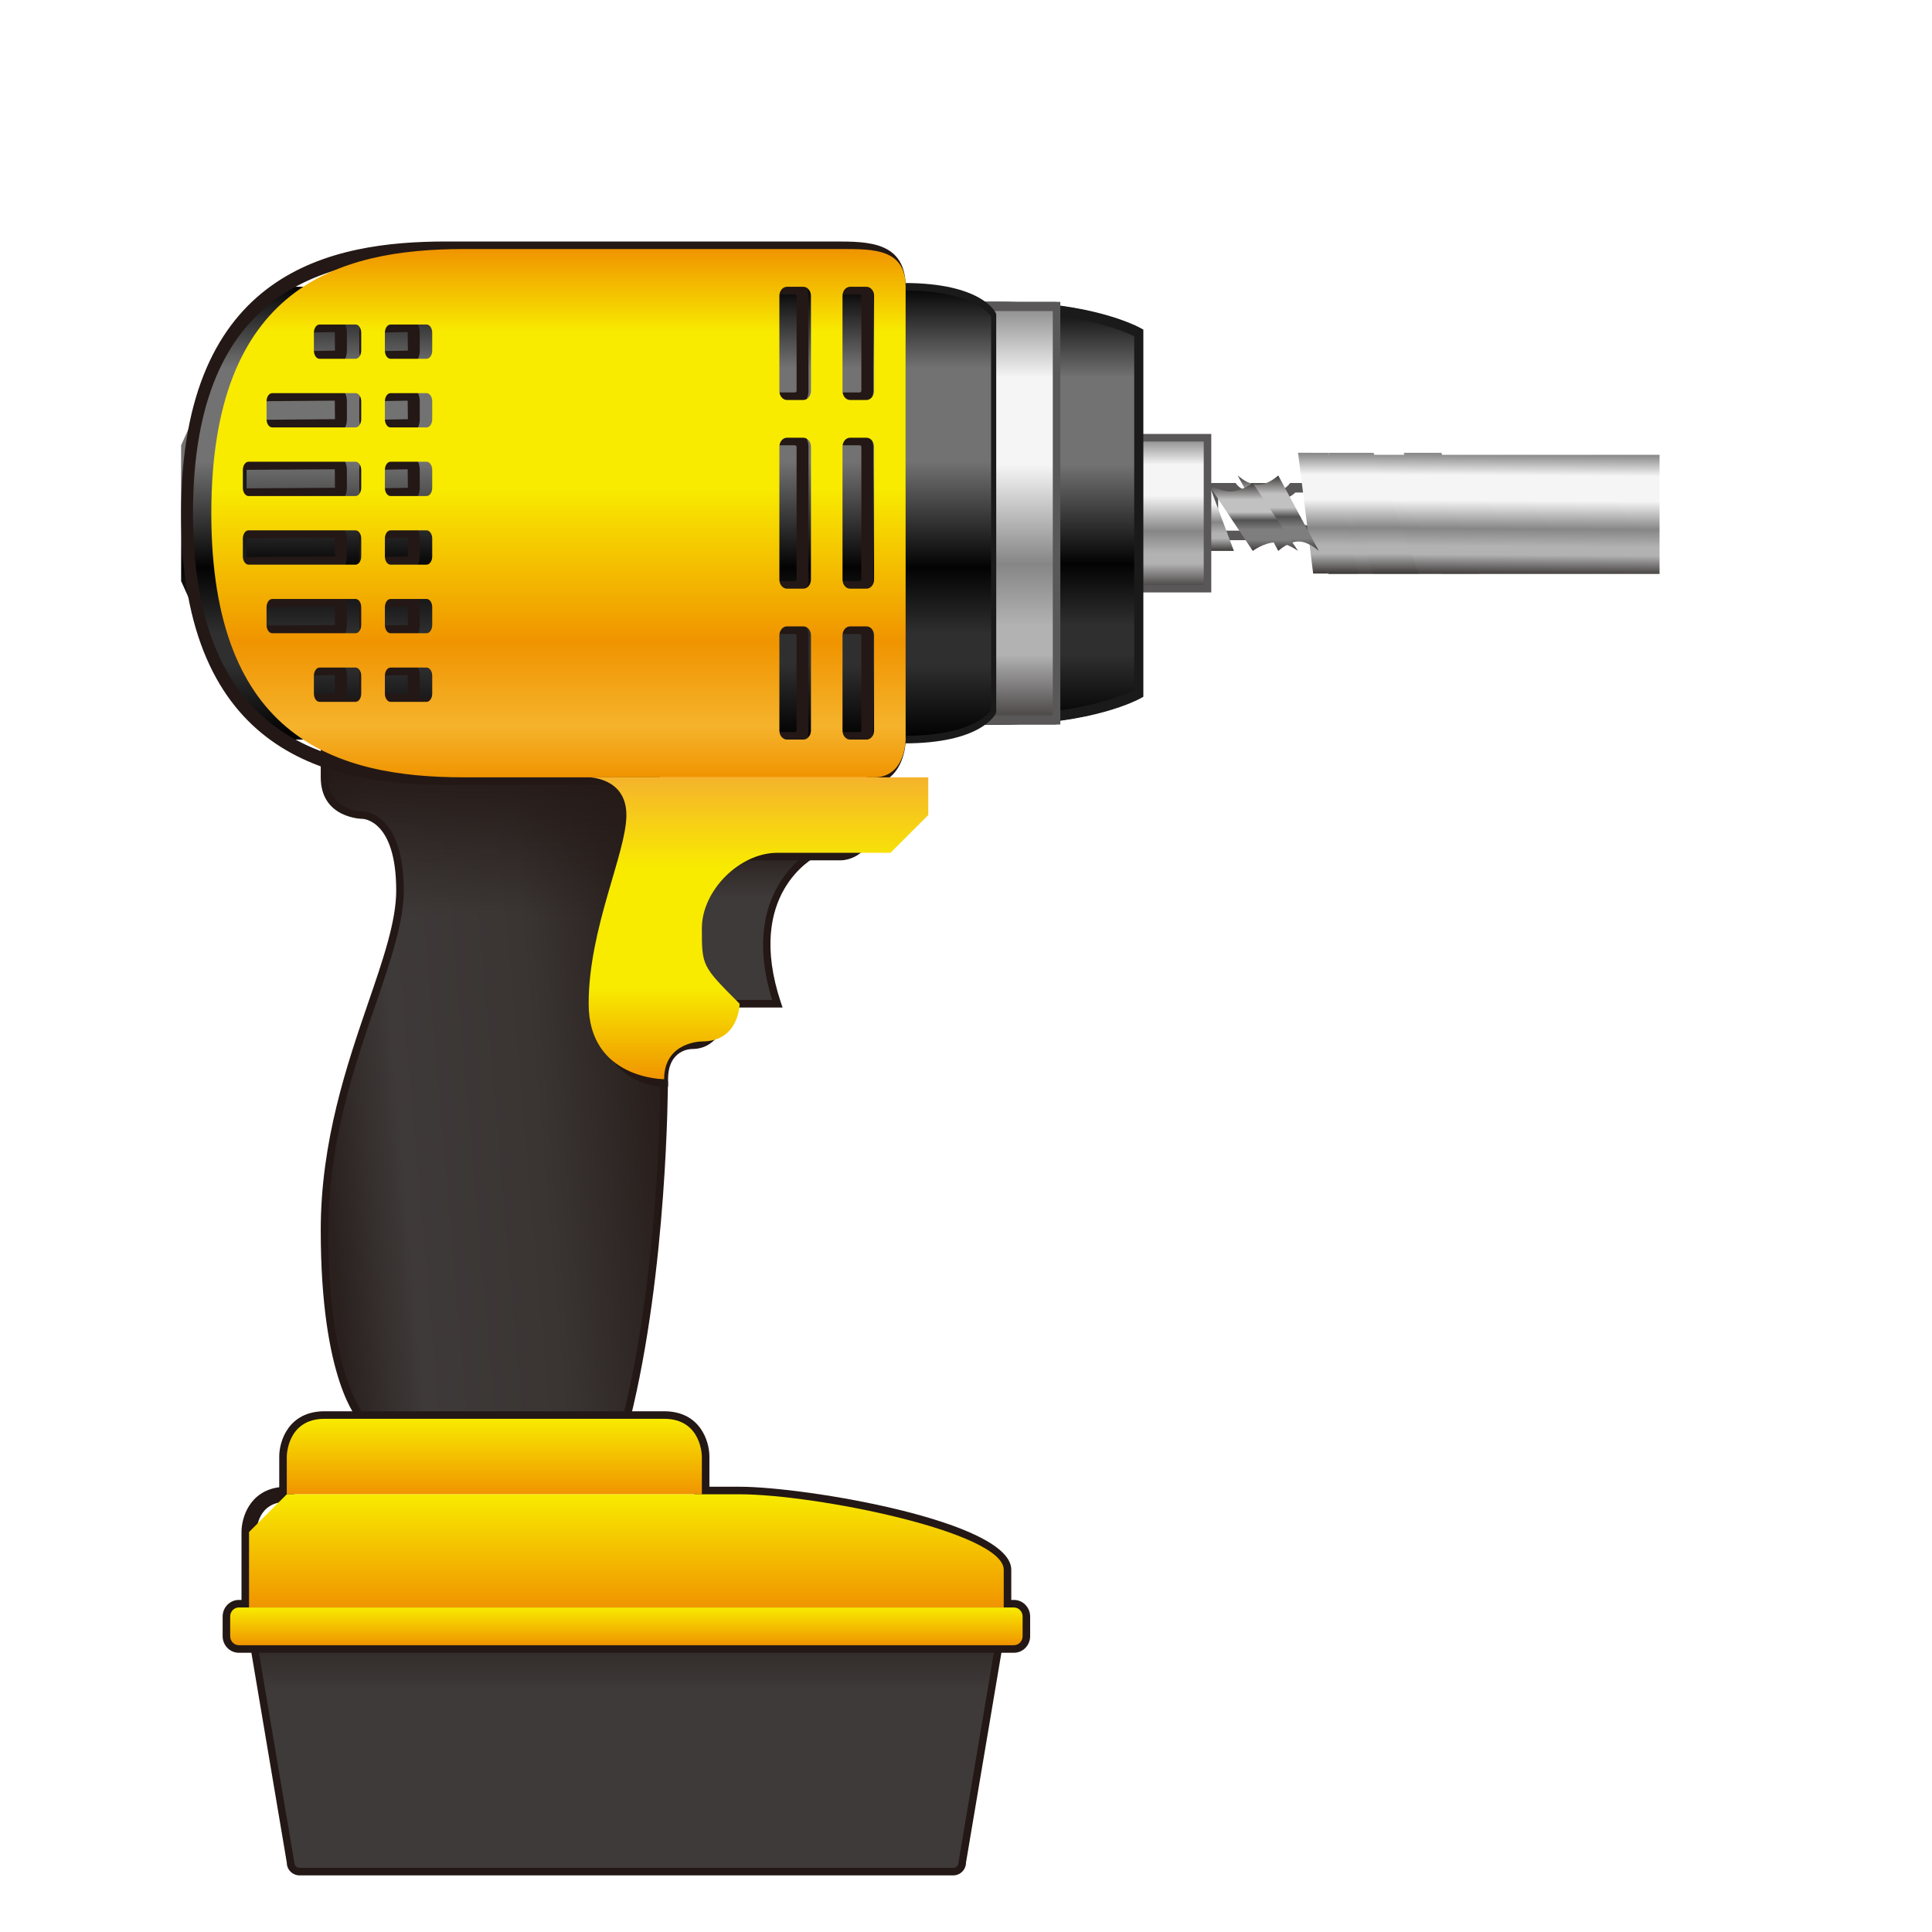 <?xml version="1.0" encoding="UTF-8"?>
<!-- Generated by Pixelmator Pro 3.6.13 -->
<svg width="64" height="64" viewBox="0 0 64 64" xmlns="http://www.w3.org/2000/svg">
    <linearGradient id="linearGradient1" x1="20.75" y1="62" x2="20.75" y2="53.25" gradientUnits="userSpaceOnUse">
        <stop offset="0.688" stop-color="#3e3a39" stop-opacity="1"/>
        <stop offset="1" stop-color="#261c19" stop-opacity="1"/>
    </linearGradient>
    <path id="Path" fill="url(#linearGradient1)" stroke="none" d="M 9.625 61.7 C 9.625 61.866 9.759 62 9.925 62 L 31.575 62 C 31.741 62 31.875 61.866 31.875 61.7 L 33.25 53.55 C 33.25 53.384 33.116 53.25 32.95 53.25 L 8.55 53.25 C 8.384 53.25 8.25 53.384 8.25 53.55 Z"/>
    <path id="path1" fill="#231815" stroke="none" d="M 9.925 62.125 L 31.575 62.125 C 31.81 62.125 32 61.935 32 61.7 L 33.375 53.55 C 33.375 53.315 33.185 53.125 32.95 53.125 L 8.55 53.125 C 8.315 53.125 8.125 53.315 8.125 53.55 L 9.5 61.7 C 9.5 61.935 9.69 62.125 9.925 62.125 Z M 32.95 53.375 C 33.046 53.375 33.125 53.453 33.125 53.55 L 31.75 61.7 C 31.75 61.797 31.671 61.875 31.575 61.875 L 9.925 61.875 C 9.828 61.875 9.75 61.797 9.75 61.7 L 8.375 53.55 C 8.375 53.453 8.453 53.375 8.55 53.375 Z"/>
    <path id="path2" fill="#595757" stroke="none" d="M 50.116 18 L 51 16.947 L 50.205 16 L 49.366 16 L 49.313 16.063 C 49.255 16.131 49.161 16.197 49.122 16.197 C 49.081 16.197 48.983 16.124 48.933 16.063 L 48.88 16 L 48.041 16 L 47.987 16.063 C 47.93 16.131 47.835 16.197 47.797 16.197 C 47.755 16.197 47.658 16.124 47.607 16.063 L 47.554 16 L 46.716 16 L 46.662 16.063 C 46.604 16.131 46.51 16.197 46.472 16.197 C 46.43 16.197 46.333 16.124 46.282 16.063 L 46.229 16 L 45.39 16 L 45.337 16.063 C 45.279 16.131 45.185 16.197 45.147 16.197 C 45.105 16.197 45.008 16.124 44.957 16.063 L 44.904 16 L 44.065 16 L 44.011 16.063 C 43.954 16.131 43.86 16.197 43.821 16.197 C 43.78 16.197 43.682 16.124 43.631 16.063 L 43.578 16 L 42.74 16 L 42.686 16.063 C 42.629 16.131 42.534 16.197 42.496 16.197 C 42.454 16.197 42.357 16.124 42.306 16.063 L 42.253 16 L 41.414 16 L 41.361 16.063 C 41.303 16.131 41.209 16.197 41.171 16.197 C 41.129 16.197 41.032 16.124 40.981 16.063 L 40.928 16 L 40 16 L 40 17.895 L 41.59 17.895 L 41.643 17.832 C 41.701 17.764 41.795 17.697 41.833 17.697 C 41.875 17.697 41.972 17.771 42.023 17.832 L 42.076 17.895 L 42.915 17.895 L 42.968 17.832 C 43.026 17.764 43.12 17.697 43.159 17.697 C 43.2 17.697 43.298 17.771 43.348 17.832 L 43.402 17.895 L 44.24 17.895 L 44.294 17.832 C 44.351 17.764 44.446 17.697 44.484 17.697 C 44.526 17.697 44.623 17.771 44.674 17.832 L 44.727 17.895 L 45.566 17.895 L 45.619 17.832 C 45.677 17.764 45.771 17.697 45.809 17.697 C 45.851 17.697 45.948 17.771 45.999 17.832 L 46.052 17.895 L 46.891 17.895 L 46.944 17.832 C 47.002 17.764 47.096 17.697 47.135 17.697 C 47.176 17.697 47.274 17.771 47.324 17.832 L 47.378 17.895 L 48.216 17.895 L 48.27 17.832 C 48.327 17.764 48.422 17.697 48.46 17.697 C 48.502 17.697 48.599 17.771 48.65 17.832 L 48.703 17.895 L 49.541 17.895 L 49.595 17.832 C 49.653 17.764 49.747 17.697 49.785 17.697 C 49.827 17.697 49.924 17.771 49.975 17.832 Z M 41.42 17.579 L 40.353 17.579 L 40.353 16.316 L 40.758 16.316 C 40.84 16.395 40.993 16.513 41.171 16.513 C 41.349 16.513 41.501 16.395 41.584 16.316 L 42.083 16.316 C 42.165 16.395 42.318 16.513 42.496 16.513 C 42.674 16.513 42.827 16.395 42.909 16.316 L 43.408 16.316 C 43.491 16.395 43.643 16.513 43.821 16.513 C 43.999 16.513 44.152 16.395 44.234 16.316 L 44.733 16.316 C 44.816 16.395 44.968 16.513 45.147 16.513 C 45.325 16.513 45.477 16.395 45.56 16.316 L 46.059 16.316 C 46.141 16.395 46.294 16.513 46.472 16.513 C 46.65 16.513 46.803 16.395 46.885 16.316 L 47.384 16.316 C 47.467 16.395 47.619 16.513 47.797 16.513 C 47.975 16.513 48.128 16.395 48.21 16.316 L 48.709 16.316 C 48.792 16.395 48.944 16.513 49.122 16.513 C 49.301 16.513 49.453 16.395 49.536 16.316 L 50.028 16.316 L 50.558 16.947 L 50.098 17.495 C 50.015 17.436 49.906 17.382 49.785 17.382 C 49.607 17.382 49.455 17.499 49.372 17.579 L 48.873 17.579 C 48.79 17.499 48.638 17.382 48.46 17.382 C 48.282 17.382 48.129 17.499 48.047 17.579 L 47.548 17.579 C 47.465 17.499 47.313 17.382 47.135 17.382 C 46.956 17.382 46.804 17.499 46.721 17.579 L 46.222 17.579 C 46.14 17.499 45.987 17.382 45.809 17.382 C 45.631 17.382 45.479 17.499 45.396 17.579 L 44.897 17.579 C 44.815 17.499 44.662 17.382 44.484 17.382 C 44.306 17.382 44.153 17.499 44.071 17.579 L 43.572 17.579 C 43.489 17.499 43.337 17.382 43.159 17.382 C 42.981 17.382 42.828 17.499 42.746 17.579 L 42.246 17.579 C 42.164 17.499 42.011 17.382 41.833 17.382 C 41.655 17.382 41.503 17.499 41.42 17.579 Z"/>
    <linearGradient id="linearGradient2" x1="47.75" y1="19" x2="47.75" y2="15" gradientUnits="userSpaceOnUse">
        <stop offset="1e-05" stop-color="#3e3a39" stop-opacity="1"/>
        <stop offset="0.165" stop-color="#b2b2b3" stop-opacity="1"/>
        <stop offset="0.234" stop-color="#b2b2b3" stop-opacity="1"/>
        <stop offset="0.38" stop-color="#868686" stop-opacity="1"/>
        <stop offset="0.615" stop-color="#f5f5f5" stop-opacity="1"/>
        <stop offset="0.821" stop-color="#f5f5f5" stop-opacity="1"/>
        <stop offset="1" stop-color="#868686" stop-opacity="1"/>
    </linearGradient>
    <path id="path3" fill="url(#linearGradient2)" stroke="none" d="M 47.75 15 L 49 19 L 47.75 19 L 46.5 15 Z"/>
    <linearGradient id="linearGradient3" x1="49.488" y1="19.046" x2="49.488" y2="15.034" gradientUnits="userSpaceOnUse" gradientTransform="matrix(1 0.006 -0.006 1 0.105 -0.302)">
        <stop offset="1e-05" stop-color="#3e3a39" stop-opacity="1"/>
        <stop offset="0.165" stop-color="#b2b2b3" stop-opacity="1"/>
        <stop offset="0.234" stop-color="#b2b2b3" stop-opacity="1"/>
        <stop offset="0.38" stop-color="#868686" stop-opacity="1"/>
        <stop offset="0.615" stop-color="#f5f5f5" stop-opacity="1"/>
        <stop offset="0.821" stop-color="#f5f5f5" stop-opacity="1"/>
        <stop offset="1" stop-color="#868686" stop-opacity="1"/>
    </linearGradient>
    <path id="path4" fill="url(#linearGradient3)" stroke="none" d="M 54.975 15.067 L 54.975 19.013 L 44 19.012 L 44 15.066 Z"/>
    <linearGradient id="linearGradient4" x1="39.938" y1="18.25" x2="39.938" y2="15.75" gradientUnits="userSpaceOnUse">
        <stop offset="1e-05" stop-color="#3e3a39" stop-opacity="1"/>
        <stop offset="0.165" stop-color="#b2b2b3" stop-opacity="1"/>
        <stop offset="0.234" stop-color="#b2b2b3" stop-opacity="1"/>
        <stop offset="0.38" stop-color="#868686" stop-opacity="1"/>
        <stop offset="0.615" stop-color="#f5f5f5" stop-opacity="1"/>
        <stop offset="0.821" stop-color="#f5f5f5" stop-opacity="1"/>
        <stop offset="1" stop-color="#868686" stop-opacity="1"/>
    </linearGradient>
    <path id="path5" fill="url(#linearGradient4)" stroke="none" d="M 39.938 15.75 L 40.875 18.25 L 39 18.25 L 39 15.75 Z"/>
    <linearGradient id="linearGradient5" x1="43.5" y1="19" x2="43.5" y2="15" gradientUnits="userSpaceOnUse">
        <stop offset="1e-05" stop-color="#3e3a39" stop-opacity="1"/>
        <stop offset="0.165" stop-color="#b2b2b3" stop-opacity="1"/>
        <stop offset="0.234" stop-color="#b2b2b3" stop-opacity="1"/>
        <stop offset="0.38" stop-color="#868686" stop-opacity="1"/>
        <stop offset="0.615" stop-color="#f5f5f5" stop-opacity="1"/>
        <stop offset="0.821" stop-color="#f5f5f5" stop-opacity="1"/>
        <stop offset="1" stop-color="#868686" stop-opacity="1"/>
    </linearGradient>
    <path id="path6" fill="url(#linearGradient5)" stroke="none" d="M 43.5 15 L 44 19 L 43.5 19 L 43 15 Z"/>
    <linearGradient id="linearGradient6" x1="44" y1="19" x2="44" y2="15" gradientUnits="userSpaceOnUse">
        <stop offset="1e-05" stop-color="#3e3a39" stop-opacity="1"/>
        <stop offset="0.165" stop-color="#b2b2b3" stop-opacity="1"/>
        <stop offset="0.234" stop-color="#b2b2b3" stop-opacity="1"/>
        <stop offset="0.38" stop-color="#868686" stop-opacity="1"/>
        <stop offset="0.615" stop-color="#f5f5f5" stop-opacity="1"/>
        <stop offset="0.821" stop-color="#f5f5f5" stop-opacity="1"/>
        <stop offset="1" stop-color="#868686" stop-opacity="1"/>
    </linearGradient>
    <path id="path7" fill="url(#linearGradient6)" stroke="none" d="M 44 15 L 45 19 L 44 19 L 43 15 Z"/>
    <linearGradient id="linearGradient7" x1="45.5" y1="19" x2="45.5" y2="15" gradientUnits="userSpaceOnUse">
        <stop offset="1e-05" stop-color="#3e3a39" stop-opacity="1"/>
        <stop offset="0.165" stop-color="#b2b2b3" stop-opacity="1"/>
        <stop offset="0.234" stop-color="#b2b2b3" stop-opacity="1"/>
        <stop offset="0.38" stop-color="#868686" stop-opacity="1"/>
        <stop offset="0.615" stop-color="#f5f5f5" stop-opacity="1"/>
        <stop offset="0.821" stop-color="#f5f5f5" stop-opacity="1"/>
        <stop offset="1" stop-color="#868686" stop-opacity="1"/>
    </linearGradient>
    <path id="path8" fill="url(#linearGradient7)" stroke="none" d="M 45.5 15 L 47 19 L 45.5 19 L 44 15 Z"/>
    <linearGradient id="linearGradient8" x1="42.344" y1="18.25" x2="42.344" y2="15.75" gradientUnits="userSpaceOnUse">
        <stop offset="1e-05" stop-color="#3e3a39" stop-opacity="1"/>
        <stop offset="0.161" stop-color="#7e7e7f" stop-opacity="1"/>
        <stop offset="0.312" stop-color="#7e7e7f" stop-opacity="1"/>
        <stop offset="0.453" stop-color="#525252" stop-opacity="1"/>
        <stop offset="0.573" stop-color="#c1c1c1" stop-opacity="1"/>
        <stop offset="0.757" stop-color="#c1c1c1" stop-opacity="1"/>
        <stop offset="1" stop-color="#3e3a39" stop-opacity="1"/>
    </linearGradient>
    <path id="path9" fill="url(#linearGradient8)" stroke="none" d="M 41 15.75 C 41 15.75 41.336 16.062 41.672 16.062 C 42.008 16.062 42.344 15.75 42.344 15.75 L 43.688 18.25 C 43.688 18.25 43.352 17.938 43.016 17.938 C 42.68 17.938 42.344 18.25 42.344 18.25 Z"/>
    <linearGradient id="linearGradient9" x1="41.5" y1="18.25" x2="41.5" y2="16" gradientUnits="userSpaceOnUse">
        <stop offset="1e-05" stop-color="#3e3a39" stop-opacity="1"/>
        <stop offset="0.161" stop-color="#7e7e7f" stop-opacity="1"/>
        <stop offset="0.312" stop-color="#7e7e7f" stop-opacity="1"/>
        <stop offset="0.453" stop-color="#525252" stop-opacity="1"/>
        <stop offset="0.573" stop-color="#c1c1c1" stop-opacity="1"/>
        <stop offset="0.757" stop-color="#c1c1c1" stop-opacity="1"/>
        <stop offset="1" stop-color="#3e3a39" stop-opacity="1"/>
    </linearGradient>
    <path id="path10" fill="url(#linearGradient9)" stroke="none" d="M 40 16 C 40 16 40.375 16.281 40.75 16.281 C 41.125 16.281 41.5 16 41.5 16 L 43 18.25 C 43 18.25 42.625 17.969 42.25 17.969 C 41.875 17.969 41.5 18.25 41.5 18.25 Z"/>
    <linearGradient id="linearGradient10" x1="37.5" y1="19.5" x2="37.5" y2="14.5" gradientUnits="userSpaceOnUse">
        <stop offset="1e-05" stop-color="#3e3a39" stop-opacity="1"/>
        <stop offset="0.165" stop-color="#b2b2b3" stop-opacity="1"/>
        <stop offset="0.234" stop-color="#b2b2b3" stop-opacity="1"/>
        <stop offset="0.38" stop-color="#868686" stop-opacity="1"/>
        <stop offset="0.615" stop-color="#f5f5f5" stop-opacity="1"/>
        <stop offset="0.821" stop-color="#f5f5f5" stop-opacity="1"/>
        <stop offset="1" stop-color="#868686" stop-opacity="1"/>
    </linearGradient>
    <path id="path11" fill="url(#linearGradient10)" stroke="none" d="M 40 14.5 L 35 14.5 L 35 19.5 L 40 19.5 Z"/>
    <path id="path12" fill="#595757" stroke="none" d="M 34.875 19.625 L 40.125 19.625 L 40.125 14.375 L 34.875 14.375 Z M 39.875 19.375 L 35.125 19.375 L 35.125 14.625 L 39.875 14.625 Z"/>
    <linearGradient id="linearGradient11" x1="33.875" y1="24" x2="33.875" y2="10" gradientUnits="userSpaceOnUse">
        <stop offset="1e-05" stop-color="#000000" stop-opacity="1"/>
        <stop offset="0.165" stop-color="#2f2f30" stop-opacity="1"/>
        <stop offset="0.234" stop-color="#2f2f30" stop-opacity="1"/>
        <stop offset="0.38" stop-color="#030303" stop-opacity="1"/>
        <stop offset="0.615" stop-color="#727272" stop-opacity="1"/>
        <stop offset="0.821" stop-color="#727272" stop-opacity="1"/>
        <stop offset="1" stop-color="#030303" stop-opacity="1"/>
    </linearGradient>
    <path id="path13" fill="url(#linearGradient11)" stroke="none" d="M 37.75 10.875 C 37.75 10.875 36.2 10 33.1 10 C 30 10 30 10 30 10 L 30 24 C 30 24 30 24 33.1 24 C 36.2 24 37.75 23.125 37.75 23.125 Z"/>
    <path id="path14" fill="#1b1a1a" stroke="none" d="M 30 24 L 33.18 24 C 36.21 24 37.728 23.164 37.791 23.128 L 37.875 23.081 L 37.875 10.919 L 37.791 10.872 C 37.728 10.836 36.21 10 33.18 10 L 30 10 Z M 37.572 22.865 C 37.218 23.035 35.741 23.659 33.18 23.659 L 30.303 23.659 L 30.303 10.341 L 33.18 10.341 C 35.741 10.341 37.218 10.965 37.572 11.135 Z"/>
    <linearGradient id="linearGradient12" x1="33.125" y1="24" x2="33.125" y2="10" gradientUnits="userSpaceOnUse">
        <stop offset="1e-05" stop-color="#3e3a39" stop-opacity="1"/>
        <stop offset="0.165" stop-color="#b2b2b3" stop-opacity="1"/>
        <stop offset="0.234" stop-color="#b2b2b3" stop-opacity="1"/>
        <stop offset="0.38" stop-color="#868686" stop-opacity="1"/>
        <stop offset="0.615" stop-color="#f5f5f5" stop-opacity="1"/>
        <stop offset="0.821" stop-color="#f5f5f5" stop-opacity="1"/>
        <stop offset="1" stop-color="#868686" stop-opacity="1"/>
    </linearGradient>
    <path id="path15" fill="url(#linearGradient12)" stroke="none" d="M 35 10 L 31.25 10 L 31.25 24 L 35 24 Z"/>
    <path id="path16" fill="#595757" stroke="none" d="M 31.125 24 L 35.125 24 L 35.125 10 L 31.125 10 Z M 34.875 23.696 L 31.375 23.696 L 31.375 10.304 L 34.875 10.304 Z"/>
    <linearGradient id="linearGradient13" x1="19.5" y1="24.5" x2="19.5" y2="9.5" gradientUnits="userSpaceOnUse">
        <stop offset="1e-05" stop-color="#000000" stop-opacity="1"/>
        <stop offset="0.165" stop-color="#2f2f30" stop-opacity="1"/>
        <stop offset="0.234" stop-color="#2f2f30" stop-opacity="1"/>
        <stop offset="0.38" stop-color="#030303" stop-opacity="1"/>
        <stop offset="0.615" stop-color="#727272" stop-opacity="1"/>
        <stop offset="0.821" stop-color="#727272" stop-opacity="1"/>
        <stop offset="1" stop-color="#030303" stop-opacity="1"/>
    </linearGradient>
    <path id="path17" fill="url(#linearGradient13)" stroke="none" d="M 33 10.438 C 33 10.438 32.54 9.5 29.78 9.5 C 27.02 9.5 9.082 9.5 9.082 9.5 L 7.242 12 L 6 14.75 L 6 19.25 L 7.242 22 L 9.082 24.5 C 9.082 24.5 27.02 24.5 29.78 24.5 C 32.54 24.5 33 23.562 33 23.562 Z"/>
    <path id="path18" fill="#1b1a1a" stroke="none" d="M 10.884 24.625 L 29.954 24.625 C 32.508 24.625 32.968 23.672 32.986 23.632 L 33 23.601 L 33 10.399 L 32.986 10.368 C 32.968 10.328 32.508 9.375 29.954 9.375 L 10.884 9.375 L 10.859 9.412 L 9.167 11.912 L 8 14.715 L 8 19.286 L 9.155 22.065 Z M 32.831 23.517 C 32.739 23.657 32.159 24.375 29.954 24.375 L 10.954 24.375 L 9.287 21.911 L 8.169 19.215 L 8.169 14.785 L 9.299 12.065 L 10.954 9.625 L 29.954 9.625 C 32.154 9.625 32.736 10.34 32.831 10.484 Z"/>
    <linearGradient id="linearGradient14" x1="10.551" y1="35.58" x2="22.984" y2="34.492" gradientUnits="userSpaceOnUse">
        <stop offset="1e-05" stop-color="#2a211f" stop-opacity="1"/>
        <stop offset="0.204" stop-color="#3e3a39" stop-opacity="1"/>
        <stop offset="0.569" stop-color="#3a3533" stop-opacity="1"/>
        <stop offset="1" stop-color="#231815" stop-opacity="1"/>
    </linearGradient>
    <path id="path19" fill="url(#linearGradient14)" stroke="none" d="M 22 23.25 L 20.75 34.5 L 22 35.875 C 22 35.875 22 42 20.75 47 L 12 47 C 12 47 10.75 45.75 10.75 40.75 C 10.75 35.75 13.25 32 13.25 29.5 C 13.25 27 12 27 12 27 C 12 27 10.75 27 10.75 25.75 C 10.75 24.5 10.75 23.25 10.75 23.25 Z"/>
    <linearGradient id="linearGradient15" x1="16.375" y1="47" x2="16.375" y2="23.25" gradientUnits="userSpaceOnUse">
        <stop offset="0.702" stop-color="#231815" stop-opacity="0"/>
        <stop offset="0.922" stop-color="#231815" stop-opacity="1"/>
    </linearGradient>
    <path id="path20" fill="url(#linearGradient15)" stroke="none" d="M 22 23.25 L 20.75 34.5 L 22 35.875 C 22 35.875 22 42 20.75 47 L 12 47 C 12 47 10.75 45.75 10.75 40.75 C 10.75 35.75 13.25 32 13.25 29.5 C 13.25 27 12 27 12 27 C 12 27 10.75 27 10.75 25.75 C 10.75 24.5 10.75 23.25 10.75 23.25 Z"/>
    <path id="path21" fill="#231815" stroke="none" d="M 11.948 47.125 L 20.848 47.125 L 20.871 47.03 C 22.11 42.072 22.125 35.937 22.125 35.875 L 22.125 35.827 L 22.093 35.791 L 20.881 34.458 L 22.14 23.125 L 10.625 23.125 L 10.625 25.75 C 10.625 27.109 11.986 27.125 12 27.125 C 12.045 27.126 13.125 27.172 13.125 29.5 C 13.125 30.515 12.696 31.764 12.2 33.209 C 11.498 35.255 10.625 37.8 10.625 40.75 C 10.625 45.744 11.859 47.036 11.911 47.089 Z M 20.652 46.875 L 12.058 46.875 C 11.867 46.635 10.875 45.168 10.875 40.75 C 10.875 37.842 11.741 35.318 12.437 33.291 C 12.94 31.823 13.375 30.556 13.375 29.5 C 13.375 26.905 12.056 26.875 12 26.875 C 11.954 26.875 10.875 26.857 10.875 25.75 L 10.875 23.375 L 21.86 23.375 L 20.619 34.542 L 21.875 35.923 C 21.871 36.504 21.804 42.197 20.652 46.875 Z"/>
    <linearGradient id="linearGradient16" x1="24.5" y1="33.25" x2="24.5" y2="27" gradientUnits="userSpaceOnUse">
        <stop offset="0.564" stop-color="#3e3a39" stop-opacity="1"/>
        <stop offset="0.853" stop-color="#261c19" stop-opacity="1"/>
    </linearGradient>
    <path id="path22" fill="url(#linearGradient16)" stroke="none" d="M 27 27 L 27 28.25 C 27 28.25 24.5 29.5 25.75 33.25 L 22 33.25 L 22 27 Z"/>
    <path id="path23" fill="#231815" stroke="none" d="M 21.875 33.375 L 25.924 33.375 L 25.868 33.211 C 24.67 29.614 26.958 28.411 27.056 28.362 L 27.125 28.327 L 27.125 26.875 L 21.875 26.875 Z M 25.578 33.125 L 22.125 33.125 L 22.125 27.125 L 26.875 27.125 L 26.875 28.178 C 26.478 28.419 24.545 29.793 25.578 33.125 Z"/>
    <path id="path24" fill="#231815" stroke="none" d="M 21.934 36 L 22.131 36 L 22.131 35.75 C 22.131 34.762 22.886 34.75 22.918 34.75 C 23.852 34.75 24.098 33.769 24.098 33.25 L 24.098 33.146 L 24.041 33.073 C 23.115 31.896 23.115 31.896 23.115 30.75 C 23.115 29.636 24.008 28.5 24.885 28.5 L 27.836 28.5 C 28.244 28.5 29.016 28.187 29.016 27 L 29.016 25.971 C 29.786 25.804 30 24.966 30 24.5 L 30 9.5 C 30 8 28.755 8 27.657 8 L 14.781 8 C 11.012 8 6 8.933 6 17 C 6 25.067 11.012 26 14.781 26 L 19.967 26 C 20.047 26.001 20.754 26.037 20.754 27 C 20.754 27.482 20.588 28.203 20.395 29.038 C 20.117 30.246 19.77 31.75 19.77 33.25 C 19.77 35.969 21.913 36 21.934 36 Z M 23.7 33.348 C 23.678 33.607 23.559 34.25 22.918 34.25 C 22.542 34.25 21.858 34.516 21.752 35.483 C 21.297 35.414 20.164 35.059 20.164 33.25 C 20.164 31.821 20.502 30.356 20.773 29.178 C 20.974 28.307 21.148 27.554 21.148 27 C 21.148 25.813 20.375 25.5 19.967 25.5 L 14.781 25.5 C 10.876 25.5 6.393 24.534 6.393 17 C 6.393 9.466 10.876 8.5 14.781 8.5 L 27.657 8.5 C 28.87 8.5 29.607 8.567 29.607 9.5 L 29.607 24.5 C 29.606 24.601 29.574 25.5 28.731 25.5 L 28.731 25.75 L 28.623 25.75 L 28.623 27 C 28.623 27.989 27.868 28 27.836 28 L 24.885 28 C 23.793 28 22.721 29.362 22.721 30.75 C 22.721 32.075 22.759 32.15 23.7 33.348 Z M 25.769 24.75 L 26.327 24.75 C 26.577 24.75 26.781 24.503 26.781 24.2 L 26.781 21.05 C 26.781 20.747 26.577 20.5 26.327 20.5 L 25.769 20.5 C 25.518 20.5 25.315 20.747 25.315 21.05 L 25.315 24.2 C 25.315 24.503 25.518 24.75 25.769 24.75 Z M 26.327 21 C 26.361 21 26.388 21.027 26.388 21.05 L 26.388 24.2 C 26.388 24.223 26.361 24.25 26.327 24.25 L 25.769 24.25 C 25.735 24.25 25.708 24.223 25.708 24.2 L 25.708 21.05 C 25.708 21.027 25.735 21 25.769 21 Z M 27.914 24.75 L 28.472 24.75 C 28.723 24.75 28.927 24.503 28.927 24.2 L 28.927 21.05 C 28.927 20.747 28.723 20.5 28.472 20.5 L 27.914 20.5 C 27.664 20.5 27.46 20.747 27.46 21.05 L 27.46 24.2 C 27.46 24.503 27.664 24.75 27.914 24.75 Z M 28.472 21 C 28.511 21 28.534 21.029 28.534 21.05 L 28.534 24.2 C 28.534 24.221 28.511 24.25 28.472 24.25 L 27.914 24.25 C 27.881 24.25 27.854 24.223 27.854 24.2 L 27.854 21.05 C 27.854 21.027 27.881 21 27.914 21 Z M 9.878 23.5 L 11.1 23.5 C 11.315 23.5 11.491 23.266 11.491 22.977 L 11.491 22.386 C 11.491 22.098 11.315 21.864 11.1 21.864 L 9.878 21.864 C 9.662 21.864 9.487 22.098 9.487 22.386 L 9.487 22.977 C 9.487 23.266 9.662 23.5 9.878 23.5 Z M 11.09 22.364 L 11.097 22.977 L 9.878 23 L 9.881 22.386 Z M 12.291 23.5 L 13.515 23.5 C 13.73 23.5 13.905 23.266 13.905 22.977 L 13.905 22.386 C 13.905 22.098 13.73 21.864 13.515 21.864 L 12.291 21.864 C 12.076 21.864 11.902 22.098 11.902 22.386 L 11.902 22.977 C 11.902 23.266 12.076 23.5 12.291 23.5 Z M 13.505 22.364 L 13.512 22.977 L 12.291 23 L 12.295 22.386 Z M 8.268 21.227 L 11.1 21.227 C 11.315 21.227 11.491 20.993 11.491 20.705 L 11.491 20.114 C 11.491 19.825 11.315 19.591 11.1 19.591 L 8.268 19.591 C 8.053 19.591 7.878 19.825 7.878 20.114 L 7.878 20.705 C 7.878 20.993 8.053 21.227 8.268 21.227 Z M 11.09 20.091 L 11.097 20.705 L 8.268 20.727 L 8.272 20.114 Z M 12.291 21.227 L 13.515 21.227 C 13.73 21.227 13.905 20.993 13.905 20.705 L 13.905 20.114 C 13.905 19.825 13.73 19.591 13.515 19.591 L 12.291 19.591 C 12.076 19.591 11.902 19.825 11.902 20.114 L 11.902 20.705 C 11.902 20.993 12.076 21.227 12.291 21.227 Z M 13.505 20.091 L 13.512 20.705 L 12.291 20.727 L 12.295 20.114 Z M 25.769 19.75 L 26.327 19.75 C 26.577 19.75 26.781 19.503 26.781 19.2 L 26.781 14.8 C 26.781 14.497 26.577 14.25 26.327 14.25 L 25.769 14.25 C 25.518 14.25 25.315 14.497 25.315 14.8 L 25.315 19.2 C 25.315 19.503 25.518 19.75 25.769 19.75 Z M 26.327 14.75 C 26.361 14.75 26.388 14.777 26.388 14.8 L 26.388 19.2 C 26.388 19.223 26.361 19.25 26.327 19.25 L 25.769 19.25 C 25.735 19.25 25.708 19.223 25.708 19.2 L 25.708 14.8 C 25.708 14.777 25.735 14.75 25.769 14.75 Z M 27.914 19.75 L 28.472 19.75 C 28.723 19.75 28.927 19.503 28.927 19.2 L 28.927 14.8 C 28.927 14.497 28.723 14.25 28.472 14.25 L 27.914 14.25 C 27.664 14.25 27.46 14.497 27.46 14.8 L 27.46 19.2 C 27.46 19.503 27.664 19.75 27.914 19.75 Z M 28.472 14.75 C 28.511 14.75 28.534 14.779 28.534 14.8 L 28.534 19.2 C 28.534 19.221 28.511 19.25 28.472 19.25 L 27.914 19.25 C 27.881 19.25 27.854 19.223 27.854 19.2 L 27.854 14.8 C 27.854 14.777 27.881 14.75 27.914 14.75 Z M 7.463 18.955 L 11.1 18.955 C 11.315 18.955 11.491 18.72 11.491 18.432 L 11.491 17.841 C 11.491 17.553 11.315 17.318 11.1 17.318 L 7.463 17.318 C 7.248 17.318 7.073 17.553 7.073 17.841 L 7.073 18.432 C 7.073 18.72 7.248 18.955 7.463 18.955 Z M 11.09 17.818 L 11.097 18.432 L 7.463 18.455 L 7.466 17.841 Z M 12.291 18.955 L 13.515 18.955 C 13.73 18.955 13.905 18.72 13.905 18.432 L 13.905 17.841 C 13.905 17.553 13.73 17.318 13.515 17.318 L 12.291 17.318 C 12.076 17.318 11.902 17.553 11.902 17.841 L 11.902 18.432 C 11.902 18.72 12.076 18.955 12.291 18.955 Z M 13.505 17.818 L 13.512 18.432 L 12.291 18.455 L 12.295 17.841 Z M 7.463 16.682 L 11.1 16.682 C 11.315 16.682 11.491 16.447 11.491 16.159 L 11.491 15.568 C 11.491 15.28 11.315 15.045 11.1 15.045 L 7.463 15.045 C 7.248 15.045 7.073 15.28 7.073 15.568 L 7.073 16.159 C 7.073 16.447 7.248 16.682 7.463 16.682 Z M 11.09 15.545 L 11.097 16.159 L 7.463 16.182 L 7.466 15.568 Z M 12.291 16.682 L 13.515 16.682 C 13.73 16.682 13.905 16.447 13.905 16.159 L 13.905 15.568 C 13.905 15.28 13.73 15.045 13.515 15.045 L 12.291 15.045 C 12.076 15.045 11.902 15.28 11.902 15.568 L 11.902 16.159 C 11.902 16.447 12.076 16.682 12.291 16.682 Z M 13.505 15.545 L 13.512 16.159 L 12.291 16.182 L 12.295 15.568 Z M 8.268 14.409 L 11.1 14.409 C 11.315 14.409 11.491 14.175 11.491 13.886 L 11.491 13.295 C 11.491 13.007 11.315 12.772 11.1 12.772 L 8.268 12.772 C 8.053 12.772 7.878 13.007 7.878 13.295 L 7.878 13.886 C 7.878 14.175 8.053 14.409 8.268 14.409 Z M 11.09 13.272 L 11.097 13.886 L 8.268 13.909 L 8.272 13.295 Z M 12.291 14.409 L 13.515 14.409 C 13.73 14.409 13.905 14.175 13.905 13.886 L 13.905 13.295 C 13.905 13.007 13.73 12.772 13.515 12.772 L 12.291 12.772 C 12.076 12.772 11.902 13.007 11.902 13.295 L 11.902 13.886 C 11.902 14.175 12.076 14.409 12.291 14.409 Z M 13.505 13.272 L 13.512 13.886 L 12.291 13.909 L 12.295 13.295 Z M 25.769 13.5 L 26.327 13.5 C 26.577 13.5 26.781 13.253 26.781 12.95 L 26.781 9.8 C 26.781 9.497 26.577 9.25 26.327 9.25 L 25.769 9.25 C 25.518 9.25 25.315 9.497 25.315 9.8 L 25.315 12.95 C 25.315 13.253 25.518 13.5 25.769 13.5 Z M 26.327 9.75 C 26.361 9.75 26.388 9.777 26.388 9.8 L 26.388 12.95 C 26.388 12.973 26.361 13 26.327 13 L 25.769 13 C 25.735 13 25.708 12.973 25.708 12.95 L 25.708 9.8 C 25.708 9.777 25.735 9.75 25.769 9.75 Z M 27.914 13.5 L 28.472 13.5 C 28.723 13.5 28.927 13.253 28.927 12.95 L 28.927 9.8 C 28.927 9.497 28.723 9.25 28.472 9.25 L 27.914 9.25 C 27.664 9.25 27.46 9.497 27.46 9.8 L 27.46 12.95 C 27.46 13.253 27.664 13.5 27.914 13.5 Z M 28.472 9.75 C 28.511 9.75 28.534 9.779 28.534 9.8 L 28.534 12.95 C 28.534 12.971 28.511 13 28.472 13 L 27.914 13 C 27.881 13 27.854 12.973 27.854 12.95 L 27.854 9.8 C 27.854 9.777 27.881 9.75 27.914 9.75 Z M 9.878 12.136 L 11.1 12.136 C 11.315 12.136 11.491 11.902 11.491 11.614 L 11.491 11.022 C 11.491 10.734 11.315 10.5 11.1 10.5 L 9.878 10.5 C 9.662 10.5 9.487 10.734 9.487 11.022 L 9.487 11.614 C 9.487 11.902 9.662 12.136 9.878 12.136 Z M 11.09 11 L 11.097 11.614 L 9.878 11.636 L 9.881 11.022 Z M 12.291 12.136 L 13.515 12.136 C 13.73 12.136 13.905 11.902 13.905 11.614 L 13.905 11.022 C 13.905 10.734 13.73 10.5 13.515 10.5 L 12.291 10.5 C 12.076 10.5 11.902 10.734 11.902 11.022 L 11.902 11.614 C 11.902 11.902 12.076 12.136 12.291 12.136 Z M 13.505 11 L 13.512 11.614 L 12.291 11.636 L 12.295 11.022 Z"/>
    <linearGradient id="linearGradient17" x1="18.5" y1="25.75" x2="18.5" y2="8.25" gradientUnits="userSpaceOnUse">
        <stop offset="1e-05" stop-color="#f09400" stop-opacity="1"/>
        <stop offset="0.096" stop-color="#f5b32c" stop-opacity="1"/>
        <stop offset="0.257" stop-color="#f09400" stop-opacity="1"/>
        <stop offset="0.548" stop-color="#f8eb00" stop-opacity="1"/>
        <stop offset="0.842" stop-color="#f8eb00" stop-opacity="1"/>
        <stop offset="1" stop-color="#f09400" stop-opacity="1"/>
    </linearGradient>
    <path id="path25" fill="url(#linearGradient17)" stroke="none" d="M 15.364 8.25 C 19.545 8.25 26.864 8.25 27.909 8.25 C 28.955 8.25 30 8.25 30 9.5 L 30 24.5 C 30 24.5 30 25.75 28.955 25.75 C 27.909 25.75 19.545 25.75 15.364 25.75 C 11.182 25.75 7 24.5 7 17 C 7 9.5 11.182 8.25 15.364 8.25 Z M 27.909 24.2 C 27.909 24.366 28.021 24.5 28.16 24.5 L 28.704 24.5 C 28.842 24.5 28.955 24.366 28.955 24.2 L 28.955 21.05 C 28.955 20.884 28.842 20.75 28.704 20.75 L 28.16 20.75 C 28.021 20.75 27.909 20.884 27.909 21.05 Z M 27.909 19.2 C 27.909 19.366 28.021 19.5 28.16 19.5 L 28.704 19.5 C 28.842 19.5 28.955 19.366 28.955 19.2 L 28.955 14.8 C 28.955 14.634 28.842 14.5 28.704 14.5 L 28.16 14.5 C 28.021 14.5 27.909 14.634 27.909 14.8 Z M 27.909 12.95 C 27.909 13.116 28.021 13.25 28.16 13.25 L 28.704 13.25 C 28.842 13.25 28.955 13.116 28.955 12.95 L 28.955 9.8 C 28.955 9.634 28.842 9.5 28.704 9.5 L 28.16 9.5 C 28.021 9.5 27.909 9.634 27.909 9.8 L 27.909 12.95 Z M 25.818 24.2 C 25.818 24.366 25.931 24.5 26.069 24.5 L 26.613 24.5 C 26.751 24.5 26.864 24.366 26.864 24.2 L 26.864 21.05 C 26.864 20.884 26.751 20.75 26.613 20.75 L 26.069 20.75 C 25.931 20.75 25.818 20.884 25.818 21.05 Z M 25.818 19.2 C 25.818 19.366 25.931 19.5 26.069 19.5 L 26.613 19.5 C 26.751 19.5 26.864 19.366 26.864 19.2 L 26.864 14.8 C 26.864 14.634 26.751 14.5 26.613 14.5 L 26.069 14.5 C 25.931 14.5 25.818 14.634 25.818 14.8 Z M 25.818 12.95 C 25.818 13.116 25.931 13.25 26.069 13.25 L 26.613 13.25 C 26.751 13.25 26.864 13.116 26.864 12.95 L 26.864 9.8 C 26.864 9.634 26.751 9.5 26.613 9.5 L 26.069 9.5 C 25.931 9.5 25.818 9.634 25.818 9.8 Z M 11.966 11.023 C 11.966 10.872 11.882 10.75 11.778 10.75 L 10.586 10.75 C 10.482 10.75 10.398 10.872 10.398 11.023 L 10.398 11.614 C 10.398 11.764 10.482 11.886 10.586 11.886 L 11.778 11.886 C 11.882 11.886 11.966 11.764 11.966 11.614 Z M 11.966 13.295 C 11.966 13.145 11.882 13.023 11.778 13.023 L 9.018 13.023 C 8.914 13.023 8.83 13.145 8.83 13.295 L 8.83 13.886 C 8.83 14.037 8.914 14.159 9.018 14.159 L 11.778 14.159 C 11.882 14.159 11.966 14.037 11.966 13.886 Z M 12.75 22.977 C 12.75 23.128 12.834 23.25 12.938 23.25 L 14.13 23.25 C 14.234 23.25 14.318 23.128 14.318 22.977 L 14.318 22.386 C 14.318 22.236 14.234 22.114 14.13 22.114 L 12.938 22.114 C 12.834 22.114 12.75 22.236 12.75 22.386 Z M 12.75 20.705 C 12.75 20.855 12.834 20.977 12.938 20.977 L 14.13 20.977 C 14.234 20.977 14.318 20.855 14.318 20.705 L 14.318 20.114 C 14.318 19.963 14.234 19.841 14.13 19.841 L 12.938 19.841 C 12.834 19.841 12.75 19.963 12.75 20.114 Z M 12.75 18.432 C 12.75 18.582 12.834 18.705 12.938 18.705 L 14.13 18.705 C 14.234 18.705 14.318 18.582 14.318 18.432 L 14.318 17.841 C 14.318 17.69 14.234 17.568 14.13 17.568 L 12.938 17.568 C 12.834 17.568 12.75 17.69 12.75 17.841 Z M 12.75 16.159 C 12.75 16.31 12.834 16.432 12.938 16.432 L 14.13 16.432 C 14.234 16.432 14.318 16.31 14.318 16.159 L 14.318 15.568 C 14.318 15.418 14.234 15.295 14.13 15.295 L 12.938 15.295 C 12.834 15.295 12.75 15.418 12.75 15.568 Z M 12.75 13.886 C 12.75 14.037 12.834 14.159 12.938 14.159 L 14.13 14.159 C 14.234 14.159 14.318 14.037 14.318 13.886 L 14.318 13.295 C 14.318 13.145 14.234 13.023 14.13 13.023 L 12.938 13.023 C 12.834 13.023 12.75 13.145 12.75 13.295 Z M 12.75 11.614 C 12.75 11.764 12.834 11.886 12.938 11.886 L 14.13 11.886 C 14.234 11.886 14.318 11.764 14.318 11.614 L 14.318 11.023 C 14.318 10.872 14.234 10.75 14.13 10.75 L 12.938 10.75 C 12.834 10.75 12.75 10.872 12.75 11.023 Z M 10.398 22.977 C 10.398 23.128 10.482 23.25 10.586 23.25 L 11.778 23.25 C 11.882 23.25 11.966 23.128 11.966 22.977 L 11.966 22.386 C 11.966 22.236 11.882 22.114 11.778 22.114 L 10.586 22.114 C 10.482 22.114 10.398 22.236 10.398 22.386 Z M 8.83 20.705 C 8.83 20.855 8.914 20.977 9.018 20.977 L 11.778 20.977 C 11.882 20.977 11.966 20.855 11.966 20.705 L 11.966 20.114 C 11.966 19.963 11.882 19.841 11.778 19.841 L 9.018 19.841 C 8.914 19.841 8.83 19.963 8.83 20.114 Z M 8.045 18.432 C 8.045 18.582 8.13 18.705 8.234 18.705 L 11.778 18.705 C 11.882 18.705 11.966 18.582 11.966 18.432 L 11.966 17.841 C 11.966 17.69 11.882 17.568 11.778 17.568 L 8.234 17.568 C 8.13 17.568 8.045 17.69 8.045 17.841 Z M 8.234 16.432 L 11.778 16.432 C 11.882 16.432 11.966 16.31 11.966 16.159 L 11.966 15.568 C 11.966 15.418 11.882 15.295 11.778 15.295 L 8.234 15.295 C 8.13 15.295 8.045 15.418 8.045 15.568 L 8.045 16.159 C 8.045 16.31 8.13 16.432 8.234 16.432 Z"/>
    <linearGradient id="linearGradient18" x1="25.125" y1="35.75" x2="25.125" y2="25.75" gradientUnits="userSpaceOnUse">
        <stop offset="1e-05" stop-color="#f09400" stop-opacity="1"/>
        <stop offset="0.3" stop-color="#f8eb00" stop-opacity="1"/>
        <stop offset="0.7" stop-color="#f8eb00" stop-opacity="1"/>
        <stop offset="1" stop-color="#f5b32c" stop-opacity="1"/>
    </linearGradient>
    <path id="path26" fill="url(#linearGradient18)" stroke="none" d="M 30.75 25.75 L 30.75 27 C 30.75 27 29.5 28.25 29.5 28.25 C 29.5 28.25 27 28.25 25.75 28.25 C 24.5 28.25 23.25 29.5 23.25 30.75 C 23.25 32 23.25 32 24.5 33.25 C 24.5 33.25 24.5 34.5 23.25 34.5 C 23.25 34.5 22 34.5 22 35.75 C 22 35.75 19.5 35.75 19.5 33.25 C 19.5 30.75 20.75 28.25 20.75 27 C 20.75 25.75 19.5 25.75 19.5 25.75 Z"/>
    <path id="path27" fill="#231815" stroke="none" d="M 7.911 54.75 L 33.589 54.75 C 33.884 54.75 34.125 54.503 34.125 54.2 L 34.125 53.55 C 34.125 53.247 33.884 53 33.589 53 L 33.5 53 L 33.5 52 C 33.5 50.391 26.676 49.25 24.5 49.25 L 23.5 49.25 L 23.5 48.25 C 23.5 47.731 23.187 46.75 22 46.75 L 10.75 46.75 C 9.563 46.75 9.25 47.731 9.25 48.25 L 9.25 49.266 C 8.269 49.394 8 50.27 8 50.75 L 8 53 L 7.911 53 C 7.615 53 7.375 53.247 7.375 53.55 L 7.375 54.2 C 7.375 54.503 7.615 54.75 7.911 54.75 Z M 33.589 53.5 L 33.625 54.2 L 7.911 54.25 C 7.894 54.25 7.875 54.229 7.875 54.2 L 7.875 53.55 L 8.25 53.5 L 8.5 53.5 L 8.5 50.75 C 8.501 50.648 8.537 49.75 9.5 49.75 L 9.75 49.75 L 9.75 48.25 C 9.751 48.148 9.787 47.25 10.75 47.25 L 22 47.25 C 22.988 47.25 23 48.209 23 48.25 L 23 49.75 L 24.5 49.75 C 27.353 49.75 33 51.117 33 52 L 33 53.5 Z"/>
    <linearGradient id="linearGradient19" x1="16.375" y1="49.5" x2="16.375" y2="47" gradientUnits="userSpaceOnUse">
        <stop offset="1e-05" stop-color="#f09400" stop-opacity="1"/>
        <stop offset="1" stop-color="#f8eb00" stop-opacity="1"/>
    </linearGradient>
    <path id="path28" fill="url(#linearGradient19)" stroke="none" d="M 23.25 49.5 L 23.25 48.25 C 23.25 48.25 23.25 47 22 47 C 20.75 47 12 47 10.75 47 C 9.5 47 9.5 48.25 9.5 48.25 L 9.5 49.5 Z"/>
    <linearGradient id="linearGradient20" x1="20.75" y1="53.25" x2="20.75" y2="49.5" gradientUnits="userSpaceOnUse">
        <stop offset="1e-05" stop-color="#f09400" stop-opacity="1"/>
        <stop offset="1" stop-color="#f8eb00" stop-opacity="1"/>
    </linearGradient>
    <path id="path29" fill="url(#linearGradient20)" stroke="none" d="M 24.5 49.5 L 9.5 49.5 C 9.5 49.5 8.25 50.75 8.25 50.75 L 8.25 53.25 L 33.25 53.25 C 33.25 53.25 33.25 53.25 33.25 52 C 33.25 50.75 27 49.5 24.5 49.5 Z"/>
    <linearGradient id="linearGradient21" x1="20.75" y1="54.5" x2="20.75" y2="53.25" gradientUnits="userSpaceOnUse">
        <stop offset="1e-05" stop-color="#f09400" stop-opacity="1"/>
        <stop offset="1" stop-color="#f8eb00" stop-opacity="1"/>
    </linearGradient>
    <path id="path30" fill="url(#linearGradient21)" stroke="none" d="M 7.625 54.2 C 7.625 54.366 7.753 54.5 7.911 54.5 L 33.589 54.5 C 33.747 54.5 33.875 54.366 33.875 54.2 L 33.875 53.55 C 33.875 53.384 33.747 53.25 33.589 53.25 L 7.911 53.25 C 7.753 53.25 7.625 53.384 7.625 53.55 Z"/>
</svg>
